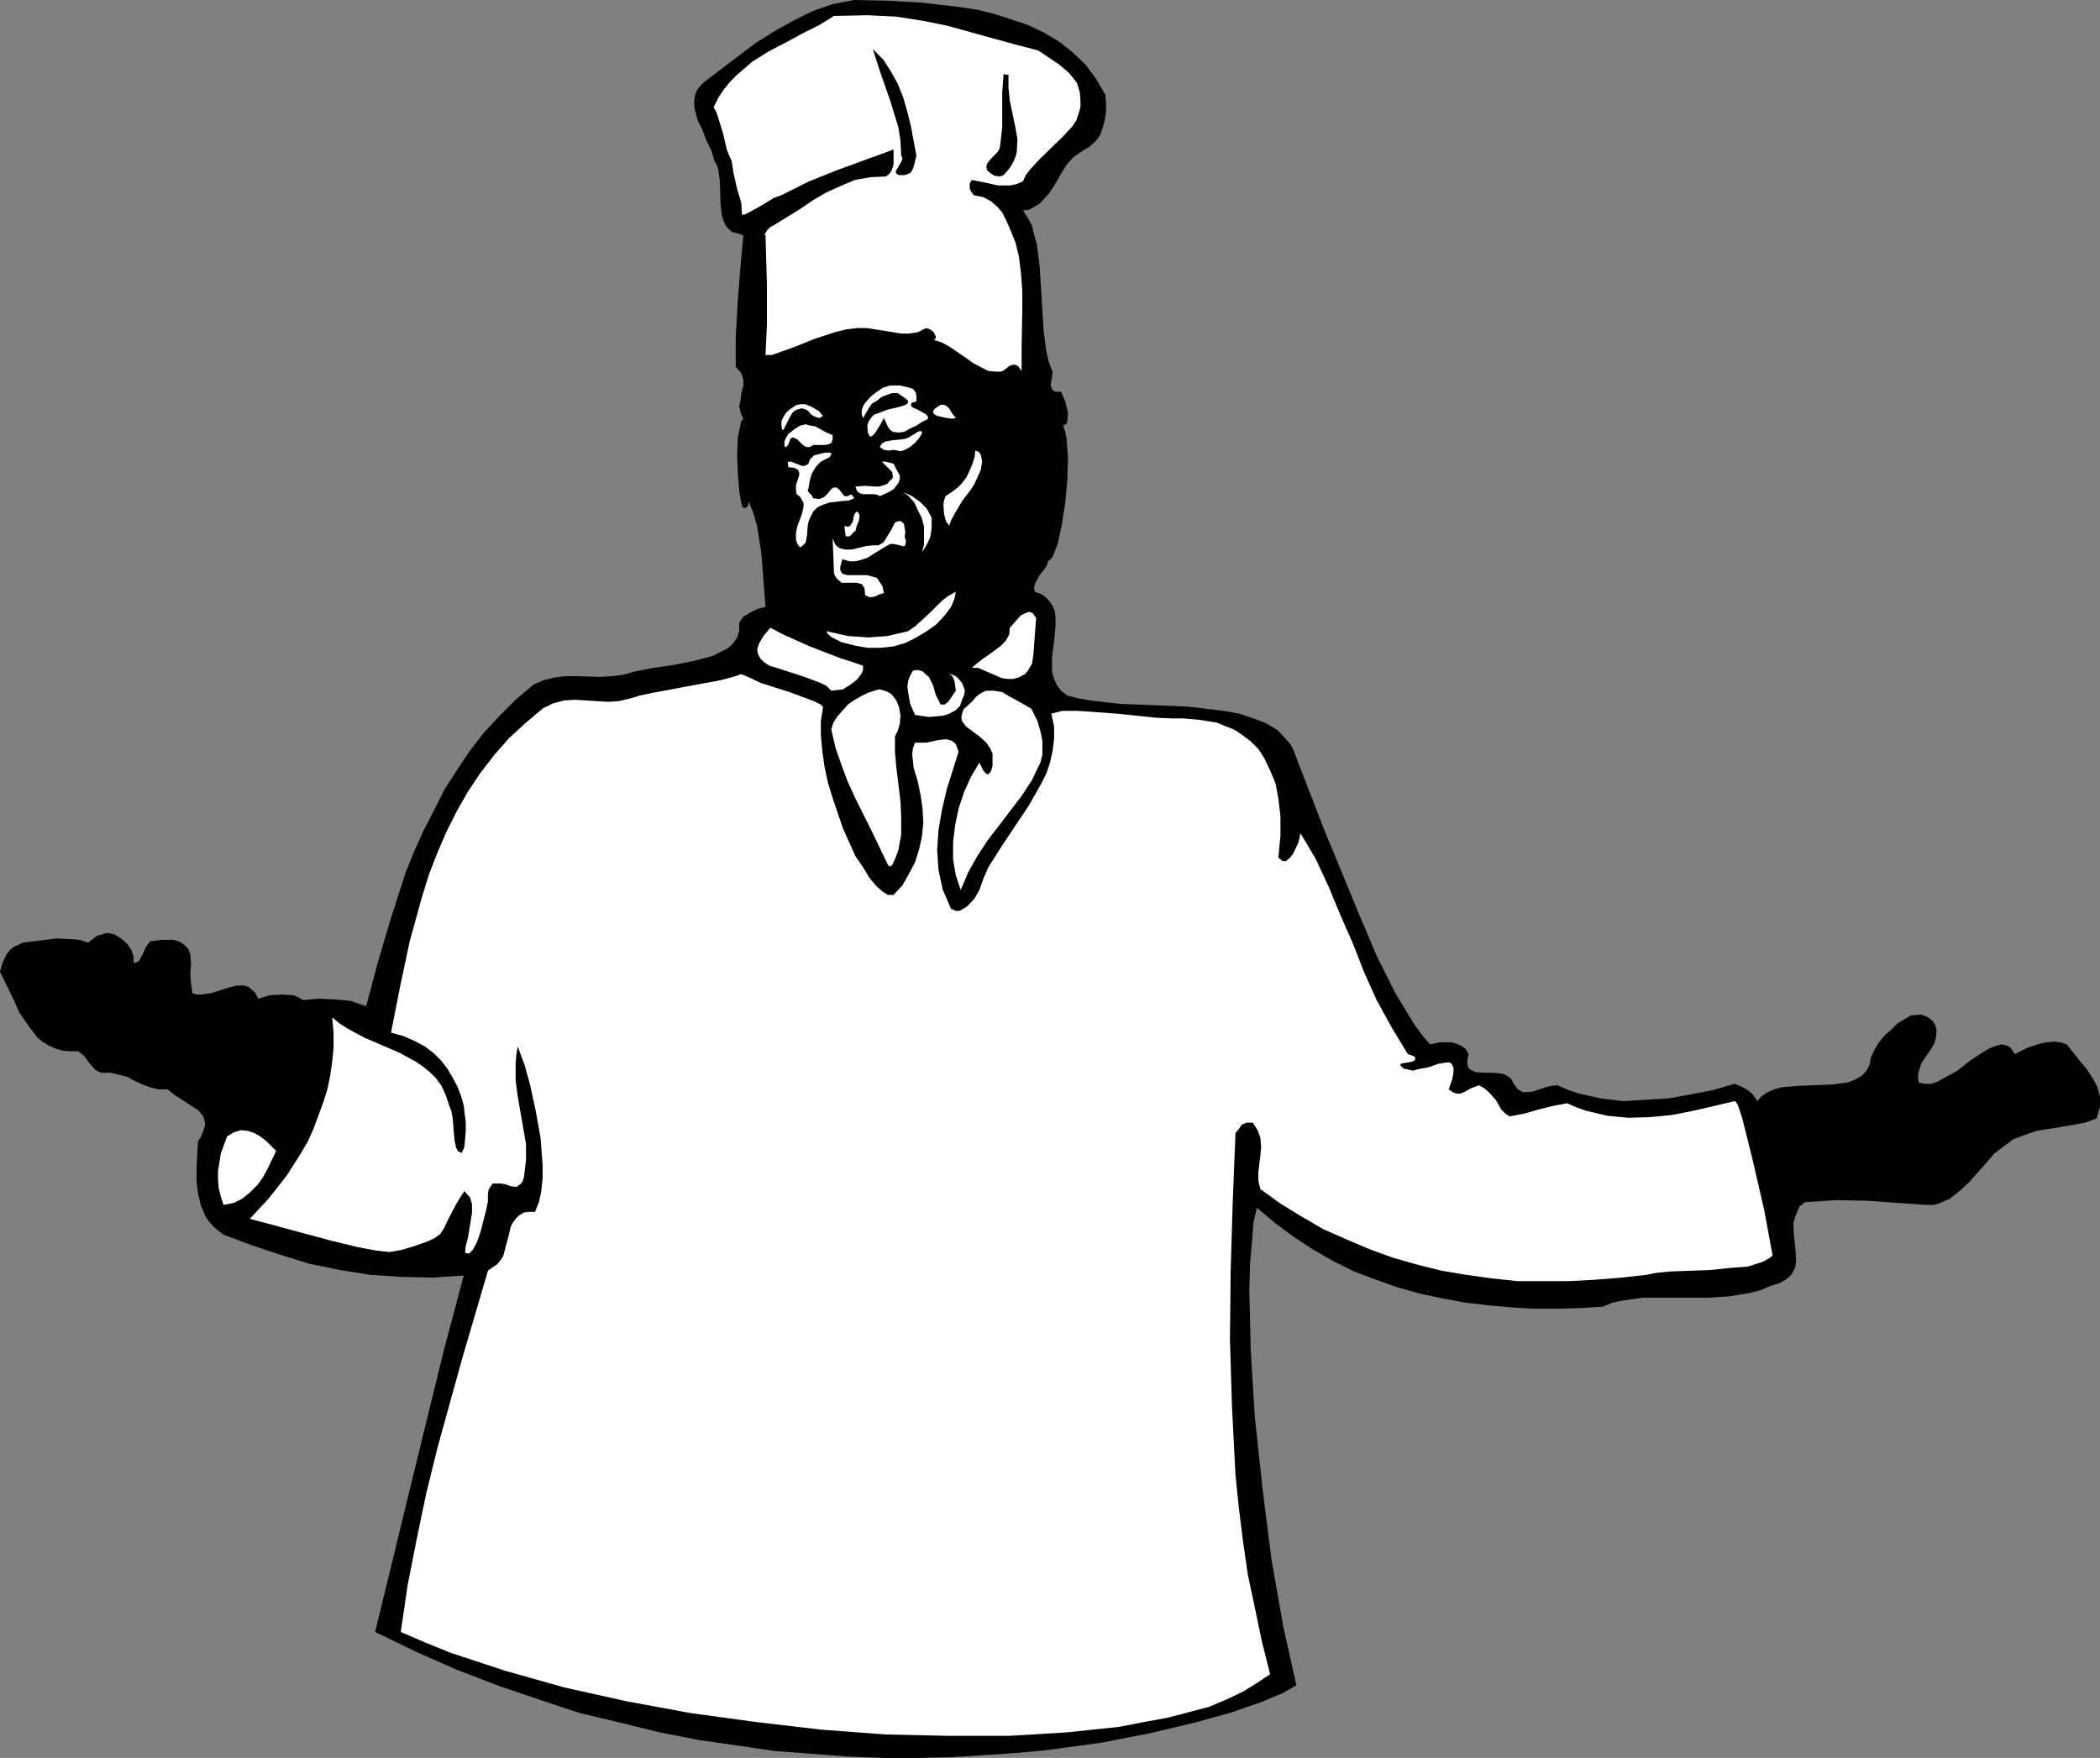 <?xml version="1.0" encoding="UTF-8" standalone="no"?>
<svg
   version="1.0"
   width="129.724mm"
   height="108.599mm"
   id="svg23"
   sodipodi:docname="Chef 017.wmf"
   xmlns:inkscape="http://www.inkscape.org/namespaces/inkscape"
   xmlns:sodipodi="http://sodipodi.sourceforge.net/DTD/sodipodi-0.dtd"
   xmlns="http://www.w3.org/2000/svg"
   xmlns:svg="http://www.w3.org/2000/svg">
  <rect width="100%" height="100%" fill="#808080" stroke="none"/>
  <sodipodi:namedview
     id="namedview23"
     pagecolor="#ffffff"
     bordercolor="#000000"
     borderopacity="0.25"
     inkscape:showpageshadow="2"
     inkscape:pageopacity="0.0"
     inkscape:pagecheckerboard="0"
     inkscape:deskcolor="#d1d1d1"
     inkscape:document-units="mm" />
  <defs
     id="defs1">
    <pattern
       id="WMFhbasepattern"
       patternUnits="userSpaceOnUse"
       width="6"
       height="6"
       x="0"
       y="0" />
  </defs>
  <path
     style="fill:#000000;fill-opacity:1;fill-rule:evenodd;stroke:none"
     d="m 87.587,381.042 10.181,-41.853 5.818,-23.755 4.686,-17.614 -7.272,0.485 -7.272,-0.162 -7.272,-0.485 -7.11,-1.131 -7.11,-1.454 -6.787,-2.101 -6.787,-2.262 -6.464,-2.424 -1.293,-0.97 -1.131,-0.97 -0.97,-1.131 -0.808,-1.131 -1.131,-2.747 -0.646,-2.747 -0.323,-2.909 v -3.232 l 0.323,-5.979 0.808,-1.293 0.485,-1.293 0.323,-0.97 v -0.808 l -0.162,-0.808 -0.323,-0.808 -1.131,-1.293 -1.778,-1.131 -1.939,-1.293 -1.778,-1.131 -1.616,-1.293 h -2.101 l -1.939,-0.485 -1.778,-0.646 -1.778,-0.808 -1.778,-0.97 -1.939,-0.485 -1.939,-0.485 h -2.101 l -0.97,-0.323 -0.646,-0.485 -1.293,-1.454 -1.131,-1.616 -0.646,-0.485 -0.808,-0.646 H 16.322 L 14.544,245.302 12.928,244.817 11.474,244.171 9.858,243.201 8.726,242.231 6.626,239.484 4.525,236.414 3.07,233.182 0,226.88 l 0.646,-2.262 0.97,-1.939 0.808,-0.97 0.808,-0.646 1.131,-0.485 0.97,-0.485 7.918,-0.97 3.555,0.162 1.778,0.162 1.939,0.646 1.131,-0.808 0.97,-0.808 1.293,-0.323 0.97,-0.323 0.97,0.162 0.808,0.162 1.616,0.97 1.454,1.293 0.97,1.454 0.485,1.454 v 1.454 h 0.646 l 0.646,-0.485 0.808,-1.454 0.808,-1.778 0.485,-0.646 0.485,-0.646 2.747,-0.323 h 1.454 1.293 l 1.454,0.485 0.97,0.646 0.97,0.97 0.485,1.293 0.162,2.262 -0.162,2.262 0.162,2.262 0.323,2.262 0.97,0.323 h 1.131 l 2.262,-0.323 4.04,-1.293 1.939,-0.485 h 0.97 0.808 l 0.97,0.323 0.808,0.646 0.808,0.808 0.646,1.293 2.747,-0.808 2.747,-0.162 2.747,0.162 1.131,0.485 1.131,0.646 3.555,-0.323 3.717,0.162 3.717,0.323 3.717,1.293 2.747,-10.342 3.07,-10.342 3.394,-10.504 1.939,-4.848 2.262,-5.009 2.424,-4.686 2.424,-4.848 2.909,-4.525 2.909,-4.363 3.232,-4.201 3.717,-4.04 3.878,-3.878 4.202,-3.555 2.262,-0.97 2.586,-0.646 2.586,-0.323 h 2.747 l 5.494,0.162 2.586,-0.162 2.586,-0.323 2.909,-0.808 4.202,-0.808 4.525,-0.646 4.848,-0.97 4.363,-1.131 1.939,-0.97 1.616,-0.808 1.293,-1.131 0.97,-1.454 0.485,-1.616 v -1.778 l 0.485,-0.808 0.485,-0.646 1.616,-0.97 1.616,-0.808 1.939,-0.485 -0.97,-12.443 -0.97,-6.302 -0.808,-2.909 -1.131,-2.909 -0.323,1.131 -0.646,0.323 -0.485,-0.162 -0.323,-0.97 -0.485,-2.909 -0.323,-4.04 -0.162,-4.363 0.162,-4.04 0.646,-3.07 0.162,-0.808 0.485,-0.323 -0.646,-1.616 -0.323,-1.454 0.323,-1.454 0.162,-1.616 0.485,-1.616 v -1.454 l -0.485,-1.616 -1.293,-1.454 v -7.11 l 0.485,-8.403 0.646,-8.241 0.646,-6.949 -1.454,-0.485 -1.293,-0.323 -0.808,-0.808 -0.646,-0.808 -0.485,-1.131 -0.323,-1.131 -0.323,-2.586 -0.162,-5.333 -0.323,-2.586 -0.323,-1.131 -0.646,-1.131 -0.646,-2.262 -1.131,-2.262 -0.97,-2.586 -1.131,-2.262 -0.646,-2.424 -0.162,-1.131 v -1.293 l 0.162,-0.97 0.485,-1.293 0.808,-0.97 0.97,-0.97 8.08,-6.141 3.878,-2.909 4.363,-2.747 4.363,-2.424 4.525,-2.262 4.686,-1.616 L 199.414,0 l 7.757,0.162 8.403,0.485 8.242,0.97 4.363,0.646 3.878,0.97 4.04,1.293 3.878,1.293 3.717,1.778 3.555,2.101 3.07,2.424 3.07,2.909 2.424,3.232 2.262,3.878 0.162,1.939 v 2.101 l -0.323,1.939 -0.485,1.778 -0.646,1.778 -1.131,1.454 -1.293,1.131 -1.616,0.97 -0.97,0.646 -1.131,0.808 -1.616,1.778 -1.293,2.101 -1.293,2.262 -1.454,2.262 -1.616,1.778 -0.808,0.808 -1.131,0.646 -1.131,0.646 -1.454,0.162 1.131,1.778 0.97,1.778 0.485,2.101 0.646,2.262 0.646,5.009 0.323,5.171 0.646,10.342 0.646,4.686 0.485,2.101 0.646,1.778 0.323,0.808 -0.162,0.97 -0.323,1.939 0.162,0.646 0.323,0.646 0.646,0.323 h 1.293 l 0.97,2.262 0.646,2.747 -0.162,2.101 -0.323,0.485 -0.646,0.323 0.485,1.454 0.323,1.616 0.323,4.525 -0.162,5.171 -0.485,5.333 -0.808,5.171 -0.97,4.363 -1.131,2.909 -0.646,0.808 -0.485,0.323 -0.162,0.808 -0.485,0.808 -1.293,1.616 -0.97,1.778 -0.323,0.97 0.162,1.131 1.778,0.646 1.293,1.131 0.97,1.293 0.646,1.454 0.162,1.616 v 1.778 l -0.323,3.555 -0.485,3.717 v 1.778 1.778 l 0.485,1.616 0.646,1.454 0.97,1.293 1.454,1.131 2.586,0.646 2.747,0.485 6.949,0.808 15.998,0.646 8.08,0.97 3.717,0.646 3.394,1.131 2.909,1.131 2.747,1.616 1.939,2.101 0.97,1.131 0.646,1.131 7.11,18.422 8.403,20.361 4.04,9.534 4.363,8.726 4.202,6.949 1.939,2.747 1.939,2.262 2.424,-0.485 h 2.586 l 1.131,0.323 1.131,0.485 0.97,0.646 0.808,1.293 -0.323,1.293 v 0.97 l 0.162,0.808 0.485,0.485 0.485,0.323 0.808,0.323 1.939,0.162 h 2.101 l 1.939,0.162 0.97,0.323 0.808,0.485 0.646,0.646 0.485,0.97 0.97,1.293 1.131,0.646 h 1.131 l 1.293,-0.162 2.909,-0.97 1.293,-0.323 1.454,-0.162 2.586,1.131 2.424,0.808 5.01,1.131 5.333,0.646 5.333,-0.323 5.333,-0.323 5.333,-0.97 5.01,-0.97 5.01,-1.454 1.616,0.646 1.454,0.808 1.131,0.97 1.131,1.616 0.97,-1.131 1.454,-0.97 1.454,-0.646 1.778,-0.485 3.717,-0.323 4.04,-0.162 4.04,-0.162 3.717,-0.485 1.616,-0.646 1.454,-0.808 1.131,-1.131 0.808,-1.454 0.323,-1.778 0.808,-1.778 0.97,-1.616 1.293,-1.616 1.616,-1.454 1.454,-1.454 3.232,-1.939 2.424,-0.162 1.616,0.646 0.97,0.808 0.646,0.97 0.323,1.293 -0.162,1.616 -0.323,1.293 -0.646,1.131 -2.424,3.555 -0.646,2.101 -0.162,1.131 0.162,1.293 1.293,0.323 h 1.616 l 1.454,-0.485 1.454,-0.808 3.232,-1.778 3.07,-2.424 3.232,-2.101 1.454,-0.808 1.293,-0.485 1.293,-0.323 1.293,0.323 0.808,0.485 0.97,1.454 2.909,-1.454 2.909,-0.97 1.616,-0.323 1.616,-0.162 1.616,0.162 1.454,0.485 3.07,3.878 1.616,1.939 1.293,1.939 1.131,2.101 0.646,2.262 v 2.586 l -0.808,2.586 -2.586,0.97 -2.586,0.485 -5.818,0.97 -3.07,0.485 -2.747,0.97 -2.586,0.97 -2.424,1.778 -2.101,1.616 -1.939,2.262 -3.878,4.363 -2.262,2.101 -2.262,1.778 -2.586,1.131 -1.293,0.323 h -1.454 l -13.736,-0.97 -7.272,-0.162 -7.434,0.485 -1.293,0.97 -0.646,1.454 -0.485,1.293 -0.323,1.293 0.162,3.07 0.323,2.747 0.162,2.747 -0.162,1.454 -0.485,1.131 -0.646,0.97 -1.131,0.97 -1.454,0.808 -2.101,0.646 -2.262,0.97 -2.424,0.646 -4.848,0.808 -5.01,0.323 h -5.333 -5.01 -4.848 l -4.686,0.646 -2.424,0.485 -2.262,0.97 -5.333,0.323 -5.333,0.162 h -5.494 l -5.333,-0.323 -5.333,-0.485 -5.494,-0.646 -5.171,-0.97 -5.333,-1.131 -5.171,-1.454 -5.01,-1.778 -5.171,-1.939 -4.848,-2.424 -4.525,-2.586 -4.686,-3.07 -4.363,-3.232 -4.202,-3.555 -0.808,3.394 -0.323,4.363 -0.485,5.333 -0.162,6.141 0.323,13.897 0.97,15.836 1.778,16.483 2.101,16.644 2.747,15.675 3.07,13.736 -3.07,1.778 -5.01,2.101 -6.949,2.424 -8.726,2.424 -10.181,2.424 -11.635,2.262 -13.09,1.778 -7.11,0.646 -7.272,0.485 -7.595,0.485 -7.757,0.162 h -7.918 l -8.403,-0.323 -8.403,-0.646 -8.726,-0.646 -8.726,-1.293 -9.05,-1.293 -9.05,-1.778 -9.211,-2.262 -9.534,-2.262 -9.211,-3.07 -9.534,-3.232 -9.696,-3.717 -9.534,-4.201 z"
     id="path1" />
  <path
     style="fill:#ffffff;fill-opacity:1;fill-rule:evenodd;stroke:none"
     d="m 93.566,381.042 1.616,-10.988 2.101,-10.665 2.262,-10.827 2.586,-10.504 5.818,-21.007 5.979,-20.361 1.131,-0.808 0.97,-0.646 0.808,-0.97 0.646,-0.97 0.646,-2.424 0.646,-2.424 0.485,-2.101 0.646,-1.131 0.646,-0.808 0.646,-0.646 1.131,-0.646 1.131,-0.162 h 1.454 l 0.97,-2.424 0.485,-2.424 0.323,-3.07 v -2.909 l -0.485,-6.464 -1.131,-6.302 -1.293,-5.979 -1.293,-4.686 -1.616,-4.363 -0.323,1.939 -0.162,1.939 v 4.04 l 0.485,3.717 0.646,3.717 0.646,3.717 0.646,3.717 v 3.717 l -0.485,4.04 -0.323,0.97 -0.485,0.646 -0.485,0.323 -0.485,0.323 -1.293,-0.162 -1.293,-0.485 -1.131,-0.162 h -1.293 -0.485 l -0.485,0.646 -0.485,0.808 -0.162,0.97 v 1.778 l -0.485,2.262 -1.293,5.009 -0.808,2.262 -0.97,1.778 -0.808,0.808 h -0.485 l -0.485,-0.162 0.162,-1.616 0.485,-1.778 0.646,-3.878 0.323,-2.101 v -1.939 l -0.485,-1.616 -1.293,-1.454 -0.97,1.454 -0.97,1.616 -1.939,3.717 -0.808,1.778 -0.97,1.454 -1.293,0.97 -1.778,0.808 -3.232,1.131 -2.747,0.808 -2.747,0.485 -3.07,-0.323 -4.363,-0.808 -5.979,-1.454 -19.23,-5.171 4.363,-4.686 4.202,-5.333 3.394,-5.333 1.616,-2.747 1.293,-2.909 1.131,-3.07 1.131,-3.07 0.97,-3.07 0.646,-3.07 0.485,-3.393 0.323,-3.232 v -3.555 l -0.323,-3.555 1.778,1.454 1.778,1.131 3.878,2.101 8.242,3.555 3.878,2.101 1.616,1.131 1.616,1.293 1.454,1.454 1.293,1.778 0.97,2.101 0.808,2.424 0.485,1.293 0.323,1.616 0.323,3.878 0.162,1.616 0.323,1.454 0.485,0.97 h 0.323 l 0.485,0.323 0.646,-1.454 0.162,-1.778 0.162,-1.939 v -1.939 l -0.485,-4.04 -0.646,-2.262 -0.808,-2.101 -1.131,-2.101 -1.131,-1.939 -1.454,-1.939 -1.778,-1.778 -2.101,-1.616 -2.424,-1.293 -2.586,-1.131 -2.909,-0.808 2.101,-10.665 2.262,-10.665 2.909,-10.504 1.616,-5.171 1.939,-5.009 2.101,-4.848 2.424,-4.848 2.586,-4.525 2.909,-4.363 3.232,-4.201 3.555,-4.04 3.878,-3.555 4.04,-3.393 2.424,-1.131 2.424,-0.646 2.586,-0.162 2.586,0.162 2.424,0.162 2.747,0.162 2.424,-0.162 2.747,-0.646 2.101,-0.646 3.07,-0.646 7.757,-1.454 7.918,-1.454 3.07,-0.808 1.939,-0.646 1.939,0.808 2.747,1.293 6.626,2.101 5.656,2.101 1.616,0.808 0.485,0.485 v 0.323 l -0.485,3.07 v 3.232 l 0.323,3.555 0.485,3.555 0.808,3.878 1.131,3.717 2.424,7.11 2.909,6.464 1.778,2.586 1.454,2.424 1.616,1.939 1.454,1.293 1.293,0.808 h 1.293 l 2.101,-2.262 1.454,-2.586 1.454,-2.747 0.97,-3.07 0.646,-2.909 0.323,-3.232 -0.162,-3.232 -0.485,-3.393 -0.646,-3.07 -0.97,-3.232 -0.323,-3.07 0.162,-1.454 0.485,-1.293 h 1.293 1.293 l 3.07,-0.646 1.616,-0.162 1.293,0.323 0.97,0.808 0.646,1.778 -2.747,8.726 -1.131,4.848 -0.808,4.686 -0.323,4.686 0.323,4.686 0.485,2.262 0.485,2.262 0.97,2.262 0.97,2.262 1.131,0.485 h 0.808 l 0.97,-0.485 0.97,-0.646 1.616,-1.778 1.131,-1.939 0.97,-2.747 1.131,-2.586 3.07,-4.848 6.464,-9.696 2.747,-4.848 1.293,-2.586 0.808,-2.424 0.646,-2.909 0.323,-2.747 v -2.747 l -0.646,-3.07 2.586,-0.646 h 3.555 l 9.05,0.646 9.373,0.97 3.717,0.162 h 2.586 l 3.717,0.323 4.04,0.646 1.939,0.808 2.101,0.808 1.939,1.293 1.939,1.454 1.778,1.778 1.454,2.262 1.293,2.747 1.293,3.07 0.646,3.555 0.485,4.04 v 4.525 l -0.485,5.171 0.97,0.808 h 0.808 l 0.808,-0.646 0.808,-0.97 1.293,-2.747 0.485,-2.101 3.555,5.979 3.07,6.625 2.747,6.625 2.909,6.625 2.586,6.625 2.909,6.464 3.555,6.464 3.717,6.141 1.454,0.485 0.323,0.485 -0.162,0.485 -0.646,0.323 -1.939,0.323 -0.646,0.162 -0.162,0.323 0.808,0.808 0.97,0.162 1.131,0.323 1.131,-0.323 2.586,-0.485 2.262,-0.808 2.101,-0.323 h 0.646 l 0.485,0.485 0.323,0.808 v 1.131 l -0.323,1.616 -0.808,2.262 0.97,0.646 0.808,0.323 h 0.97 l 0.808,-0.323 1.778,-0.97 1.778,-0.646 1.131,0.646 1.131,0.97 1.616,1.778 1.293,2.262 0.97,0.97 0.97,0.646 3.394,-0.646 3.394,-0.97 3.232,-0.808 3.394,-0.646 2.262,0.97 2.262,0.808 4.848,1.131 5.01,0.485 5.01,-0.162 5.01,-0.485 5.01,-0.97 9.696,-2.262 0.323,0.162 0.485,0.808 0.97,2.909 2.424,9.696 2.747,11.958 1.939,10.504 -0.808,0.646 -1.454,0.808 -3.555,1.131 -4.202,0.323 -4.686,0.485 -9.05,0.323 -3.394,0.323 -2.424,0.485 -5.818,0.646 -6.141,0.485 -5.979,0.323 h -5.979 -6.141 l -5.979,-0.646 -5.818,-0.808 -5.818,-0.97 -5.818,-1.454 -5.656,-1.616 -5.333,-1.939 -5.333,-2.262 -5.494,-2.424 -5.01,-2.909 -5.01,-3.07 -4.686,-3.393 -0.485,-1.939 v -1.939 l 0.485,-4.04 0.162,-1.939 -0.162,-2.101 -0.646,-1.778 -1.131,-1.778 h -0.808 -0.646 l -1.131,0.485 -0.646,0.97 -0.808,0.97 -0.646,16.16 -0.485,16.16 -0.162,15.998 0.485,15.836 0.808,15.675 0.808,7.918 0.97,7.757 1.131,7.757 1.616,7.595 1.616,7.757 1.939,7.757 -2.909,1.939 -3.394,2.101 -3.717,1.778 -4.202,1.778 -4.848,1.293 -5.01,1.293 -5.333,0.97 -5.818,1.131 -6.141,0.646 -6.141,0.646 -13.413,0.808 h -14.221 l -14.706,-0.323 -15.029,-1.131 -15.19,-1.778 -15.352,-2.101 -14.867,-2.747 -14.544,-3.232 -13.736,-3.878 -12.766,-4.201 -5.979,-2.424 z"
     id="path2" />
  <path
     style="fill:#ffffff;fill-opacity:1;fill-rule:evenodd;stroke:none"
     d="m 242.4,11.796 4.848,3.232 2.262,1.939 0.97,1.131 0.97,1.293 0.646,2.101 0.162,1.778 v 1.778 l -0.485,1.616 -0.485,1.454 -0.97,1.454 -2.262,2.424 -5.171,5.009 -2.262,2.424 -1.131,1.454 -0.646,1.454 -1.454,0.646 -1.616,0.323 h -2.747 l -2.909,-0.646 -3.232,-0.646 -0.485,0.808 v 1.131 l 0.323,0.808 0.646,0.808 2.262,0.485 1.778,0.97 1.454,1.293 1.131,1.293 0.808,1.616 0.808,1.778 1.454,3.555 0.808,3.232 0.485,3.878 0.323,4.201 v 4.363 l -0.162,8.565 v 5.817 l -0.808,-1.131 -0.646,-0.323 h -0.646 l -0.808,0.323 -1.454,1.131 -0.646,0.162 h -0.808 l -1.939,-0.162 -1.939,-0.97 -1.778,-0.97 -1.778,-1.293 -3.555,-2.424 -1.778,-0.97 -1.939,-0.646 0.485,-0.323 v -0.485 l -0.485,-0.97 -0.808,-0.646 -0.97,-0.323 -1.939,0.97 -2.101,0.323 h -1.778 l -1.939,-0.323 -4.04,-0.646 -2.101,-0.323 h -2.262 l -2.586,0.323 -2.586,0.646 -4.848,1.616 -4.848,1.939 -5.01,1.778 h -1.454 l 0.323,-7.11 v -9.534 l -0.323,-11.312 -0.323,-0.162 0.323,-0.323 0.323,-0.646 0.808,-0.808 0.646,-0.323 6.302,-3.878 3.07,-2.101 3.07,-1.778 3.232,-1.454 3.394,-1.454 3.717,-0.646 3.555,-0.162 0.808,-0.646 0.485,-0.646 0.485,-1.454 v -1.778 -1.778 l -6.626,2.424 -6.626,2.424 -6.464,2.586 -6.464,3.232 -1.778,0.646 -2.909,1.778 -2.909,1.616 -0.97,0.485 h -0.646 l -0.162,-2.747 -0.97,-3.232 -0.808,-3.555 -0.485,-3.07 -0.485,-0.97 -0.646,-1.616 -0.808,-3.555 -1.131,-3.717 -0.485,-1.454 -0.646,-1.131 1.131,-2.262 1.293,-1.939 1.454,-1.778 1.616,-1.616 3.555,-3.07 3.878,-2.424 4.04,-2.101 3.878,-2.101 3.878,-1.939 3.394,-2.101 7.757,-0.162 6.787,0.323 6.141,0.97 5.656,1.131 10.504,2.909 5.333,1.454 z"
     id="path3" />
  <path
     style="fill:#000000;fill-opacity:1;fill-rule:evenodd;stroke:none"
     d="m 213.958,36.359 -0.646,2.586 -0.323,0.808 -0.323,0.485 -0.485,0.323 -0.97,0.323 h -1.293 l -0.646,-0.323 -0.162,-0.485 0.323,-0.646 0.97,-1.616 0.323,-0.808 -0.323,-0.646 -0.162,-3.394 -0.485,-3.232 -1.939,-6.302 -2.101,-5.979 -1.939,-5.979 2.424,2.424 1.778,2.747 1.616,2.909 1.293,3.232 0.97,3.394 0.808,3.232 z"
     id="path4" />
  <path
     style="fill:#000000;fill-opacity:1;fill-rule:evenodd;stroke:none"
     d="m 235.451,17.452 v 3.07 l 0.323,3.07 1.293,6.141 0.485,2.747 -0.162,3.07 -0.323,1.131 -0.646,1.454 -0.808,1.293 -1.293,1.454 -0.808,0.323 -1.293,-0.162 -0.808,-0.485 -0.97,-0.808 -0.162,-0.97 0.323,-0.808 1.131,-1.293 1.131,-1.131 0.485,-0.808 0.162,-0.808 0.485,-4.201 v -4.04 -4.201 l 0.323,-4.201 0.646,0.162 h 0.162 z"
     id="path5" />
  <path
     style="fill:#ffffff;fill-opacity:1;fill-rule:evenodd;stroke:none"
     d="m 213.958,93.725 -1.131,0.323 -0.162,0.646 0.485,0.485 0.808,0.323 2.101,1.131 0.485,0.485 0.162,0.323 -0.162,0.485 -1.131,0.485 -1.454,0.97 -1.454,0.646 -1.454,0.808 -1.293,0.162 -1.293,-0.162 -0.646,-0.485 -0.485,-0.646 -0.97,-2.101 -0.97,1.778 -1.131,1.778 -0.646,0.646 -0.485,0.162 -0.485,-0.808 -0.162,-1.778 0.323,-0.97 0.485,-0.808 0.808,-0.808 0.97,-0.323 2.101,-0.808 2.101,-0.485 1.778,-0.485 0.646,-0.323 0.323,-0.323 v -0.323 l -0.323,-0.485 -2.101,-1.454 h -1.293 l -1.454,0.485 -1.131,0.485 -0.97,0.808 -1.131,0.646 -0.808,1.131 -0.646,1.131 -0.646,1.131 -0.323,-0.808 v -0.97 l 0.323,-0.97 0.485,-0.808 1.293,-1.454 1.454,-1.131 1.454,-0.97 1.616,-0.485 h 2.262 l 2.101,0.485 0.97,0.323 0.646,0.808 0.162,0.808 z"
     id="path6" />
  <path
     style="fill:#ffffff;fill-opacity:1;fill-rule:evenodd;stroke:none"
     d="m 192.142,97.119 -0.808,0.485 -0.646,-0.162 -0.808,-0.323 -0.646,-0.485 -0.485,-0.646 -0.808,-0.485 -0.808,-0.162 -1.131,0.323 -0.808,0.485 -0.646,0.97 -0.97,1.939 -0.646,1.293 h -0.323 l -0.162,-0.97 v -0.97 l 0.323,-0.808 0.808,-1.293 1.131,-0.97 1.293,-0.808 1.131,-0.162 h 0.808 l 1.616,0.646 1.616,0.97 z"
     id="path7" />
  <path
     style="fill:#ffffff;fill-opacity:1;fill-rule:evenodd;stroke:none"
     d="m 223.169,97.604 -0.808,0.162 -1.293,-0.162 -2.262,-0.485 -0.808,-0.485 -0.162,-0.646 0.485,-0.646 1.293,-0.808 h 0.808 l 0.646,0.323 0.646,0.646 0.646,1.131 z"
     id="path8" />
  <path
     style="fill:#ffffff;fill-opacity:1;fill-rule:evenodd;stroke:none"
     d="m 194.405,101.643 v 0.97 l -0.323,0.808 -0.646,0.323 -0.808,0.162 h -1.778 -0.97 l -0.808,0.485 h -0.808 l -0.808,-0.485 -1.293,-1.293 -0.646,-0.323 -0.485,-0.162 -0.485,0.323 -0.485,1.293 -0.323,0.485 -0.485,0.162 -0.162,-0.808 0.162,-0.808 0.323,-0.646 0.485,-0.808 1.454,-1.131 1.293,-0.808 1.293,-0.323 1.131,0.323 1.131,0.162 0.808,0.485 1.778,0.97 0.808,0.323 z"
     id="path9" />
  <path
     style="fill:#ffffff;fill-opacity:1;fill-rule:evenodd;stroke:none"
     d="m 209.595,105.199 -0.97,-0.162 -1.131,0.162 -1.131,-0.162 -0.485,-0.323 -0.485,-0.323 0.485,-0.808 0.808,-0.485 1.778,-0.323 1.939,-0.162 0.97,-0.162 0.808,-0.323 2.101,-1.293 0.485,-0.162 h 0.323 l 0.162,0.162 v 0.323 l -0.646,1.131 -0.97,1.131 -1.454,1.131 -1.293,0.646 -0.646,0.162 z"
     id="path10" />
  <path
     style="fill:#ffffff;fill-opacity:1;fill-rule:evenodd;stroke:none"
     d="m 228.179,111.501 -0.646,1.454 -0.808,1.293 -2.101,2.747 -1.616,2.747 -0.808,1.454 -0.646,1.616 -0.162,-0.485 -0.485,-0.485 -0.485,-1.778 -0.162,-2.262 0.162,-0.97 0.323,-0.97 1.454,-0.97 1.293,-0.97 1.131,-1.131 0.97,-1.293 0.808,-1.616 0.646,-1.616 0.485,-1.454 0.162,-1.616 0.808,0.323 0.485,0.646 0.162,0.808 0.162,0.808 -0.323,1.939 z"
     id="path11" />
  <path
     style="fill:#ffffff;fill-opacity:1;fill-rule:evenodd;stroke:none"
     d="m 191.657,107.784 -1.131,1.131 -0.97,1.616 -0.485,1.616 -0.323,1.939 -0.162,0.323 v 0.162 l 0.323,0.485 0.646,0.646 0.323,0.646 1.454,0.162 1.131,-0.485 0.808,-0.808 0.646,-0.808 0.485,-0.485 0.808,-0.162 0.808,0.646 1.131,1.454 h 0.808 l 0.485,-0.323 h 0.485 l 0.485,0.808 -1.131,0.485 -1.616,0.162 -2.909,0.323 -1.454,0.485 -1.454,0.646 -0.97,0.97 -0.808,1.616 -0.323,0.808 -0.162,0.97 -0.162,2.101 -0.323,1.778 -0.646,0.646 -0.646,0.485 -0.646,-0.808 -0.323,-0.97 v -1.616 l 0.323,-1.616 0.646,-1.616 0.485,-1.454 0.323,-1.454 v -0.808 l -0.323,-0.646 -0.485,-0.808 -0.808,-0.646 -0.162,-0.97 v -1.131 l 0.646,-1.939 0.162,-0.808 -0.323,-0.808 -0.808,-0.485 -1.454,-0.162 -0.162,-1.131 0.323,-0.162 h 0.485 l 0.808,0.323 1.616,0.646 h 0.808 l 0.808,-0.485 0.162,-0.485 0.162,-0.485 0.97,-0.97 1.293,-0.323 1.293,-0.323 h 1.131 l 0.323,0.162 v 0.323 l -0.485,0.646 z"
     id="path12" />
  <path
     style="fill:#ffffff;fill-opacity:1;fill-rule:evenodd;stroke:none"
     d="m 210.08,111.016 v 0.808 l -0.323,0.97 -1.131,1.454 -1.454,0.808 -1.778,0.808 -0.485,-0.323 -0.97,-0.162 h -1.778 -0.808 l -0.808,-0.323 -0.485,-0.485 -0.323,-0.97 2.262,-0.162 2.262,0.162 h 0.97 l 1.131,-0.323 0.808,-0.323 0.646,-0.808 0.485,-0.323 0.162,-0.485 -0.162,-1.131 -0.808,-0.808 -0.808,-0.808 -0.646,-0.646 -0.162,-0.162 h 0.808 l 1.939,0.485 0.646,1.293 z"
     id="path13" />
  <path
     style="fill:#ffffff;fill-opacity:1;fill-rule:evenodd;stroke:none"
     d="m 217.513,120.873 v 2.424 l -0.323,2.101 -0.808,1.778 -1.131,1.778 0.485,-1.778 v -2.101 -2.101 l -0.485,-1.939 -0.97,-1.939 -0.808,-1.778 -1.293,-1.454 -1.293,-0.97 2.101,0.97 1.778,1.293 1.616,1.616 z"
     id="path14" />
  <path
     style="fill:#ffffff;fill-opacity:1;fill-rule:evenodd;stroke:none"
     d="m 199.737,123.944 -0.485,0.323 -0.485,0.646 -0.485,0.323 h -0.808 l -0.162,-0.97 -0.162,-1.454 0.808,0.162 0.485,-0.162 0.323,-0.485 0.323,-0.485 0.323,-1.616 0.323,-0.485 0.323,-0.323 0.485,0.485 0.162,0.485 -0.162,1.131 -0.485,1.131 z"
     id="path15" />
  <path
     style="fill:#ffffff;fill-opacity:1;fill-rule:evenodd;stroke:none"
     d="m 211.211,125.236 0.323,1.131 -0.162,0.808 -0.162,0.323 h -0.485 l -1.293,-0.323 -0.808,-0.162 h -0.808 l -2.747,1.616 -2.586,1.616 -1.454,0.485 -1.293,0.323 h -1.454 l -1.616,-0.485 -0.485,1.778 v 0.808 l 0.485,0.808 1.131,0.323 h 1.131 2.424 1.131 l 1.131,0.323 1.131,0.323 0.646,0.97 0.646,0.97 0.323,1.616 -1.131,0.323 -0.97,0.485 -1.131,0.162 -0.485,-0.162 -0.646,-0.323 -0.162,-1.616 -0.323,-0.485 -0.323,-0.485 -1.131,-0.323 h -1.131 -1.293 -1.131 l -0.97,-0.808 -0.485,-0.646 -0.323,-0.646 -0.323,-8.241 0.646,1.454 0.485,0.485 0.485,0.323 1.293,0.323 h 1.616 l 3.232,-0.808 1.616,-0.162 h 1.293 l 1.131,-0.646 0.646,-0.97 1.293,-2.101 0.808,-1.616 0.808,-0.323 h 0.646 l 0.646,0.646 0.162,0.97 0.162,0.97 z"
     id="path16" />
  <path
     style="fill:#ffffff;fill-opacity:1;fill-rule:evenodd;stroke:none"
     d="m 222.038,141.719 -1.454,1.939 -1.939,2.101 -2.262,1.616 -2.424,1.454 -2.586,1.293 -2.747,0.808 -3.07,0.323 h -3.07 l -2.747,-0.485 -3.232,-0.808 -2.262,-1.131 -0.97,-0.808 -0.323,-0.646 5.01,1.131 4.848,0.323 4.363,-0.323 4.848,-1.131 1.616,-1.131 1.454,-1.293 2.424,-2.262 2.424,-2.424 1.454,-1.131 1.778,-0.97 -0.323,1.616 z"
     id="path17" />
  <path
     style="fill:#ffffff;fill-opacity:1;fill-rule:evenodd;stroke:none"
     d="m 223.169,161.272 -0.323,-2.262 -0.485,-1.131 -0.808,-0.646 1.616,0.646 0.808,0.808 0.646,0.808 0.323,0.808 0.323,0.97 -0.162,0.97 -0.485,1.131 -0.485,1.454 -0.97,0.97 -1.454,0.808 -1.454,0.485 -1.616,0.162 -1.778,0.162 -3.232,-0.485 -1.131,-2.586 -0.485,-2.747 -0.162,-1.293 0.162,-1.293 0.485,-1.293 0.646,-1.131 1.131,-0.162 1.131,0.323 0.646,0.646 0.808,0.646 0.97,1.939 0.646,2.262 0.808,1.616 0.323,0.646 h 0.323 0.646 l 0.808,-0.646 z"
     id="path18" />
  <path
     style="fill:#ffffff;fill-opacity:1;fill-rule:evenodd;stroke:none"
     d="m 208.949,171.937 v 3.555 l 0.323,3.717 0.97,7.918 0.162,3.717 v 4.04 l -0.646,3.555 -0.646,1.778 -0.808,1.778 -0.485,0.323 -0.485,-0.323 -3.717,-7.757 -3.878,-7.757 -1.778,-3.878 -1.454,-3.878 -1.454,-4.201 -0.97,-4.201 0.485,-1.616 0.97,-1.454 1.131,-1.293 1.293,-1.454 1.616,-1.131 1.454,-0.808 1.616,-0.808 1.454,-0.485 1.131,-0.323 1.293,0.323 0.808,0.323 0.808,0.485 1.131,1.454 0.646,1.616 0.323,1.939 -0.162,1.939 -0.485,1.616 z"
     id="path19" />
  <path
     style="fill:#ffffff;fill-opacity:1;fill-rule:evenodd;stroke:none"
     d="m 240.784,165.474 1.454,2.909 0.808,2.909 0.323,1.778 v 1.616 1.616 l -0.485,1.778 -1.939,4.04 -2.424,3.717 -5.171,6.787 -2.747,3.555 -2.424,3.717 -2.101,3.717 -1.778,4.201 -1.131,-3.393 -0.646,-3.717 v -4.04 l 0.485,-4.04 0.808,-3.878 1.293,-3.878 1.616,-3.555 1.939,-3.232 0.97,1.939 0.646,0.646 0.323,0.162 0.323,-0.162 0.485,-0.646 0.323,-1.293 v -1.454 -1.293 l -0.485,-1.131 -0.97,-1.454 -1.616,-1.454 -3.07,-2.262 -0.97,-1.293 -0.162,-0.646 v -0.485 l 0.162,-0.646 0.323,-0.97 1.939,-1.778 0.97,-1.131 0.808,-0.646 0.808,-0.485 0.808,-0.323 h 1.778 l 1.939,0.323 1.616,0.97 1.778,0.97 z"
     id="path20" />
  <path
     style="fill:#ffffff;fill-opacity:1;fill-rule:evenodd;stroke:none"
     d="m 64.478,268.733 -1.939,4.04 -1.131,2.101 -1.293,1.778 -1.778,1.778 -1.778,1.454 -1.939,0.97 -2.424,0.485 -0.646,-1.939 -0.485,-1.939 -0.162,-2.101 v -1.939 l 0.646,-4.04 1.454,-4.04 1.616,-0.97 1.616,-0.485 1.616,0.162 1.454,0.485 1.454,0.808 1.454,1.131 z"
     id="path21" />
  <path
     style="fill:#ffffff;fill-opacity:1;fill-rule:evenodd;stroke:none"
     d="m 238.36,143.658 0.97,-0.485 0.97,-0.323 0.808,0.323 0.808,1.131 -0.162,1.939 -0.162,2.262 -0.323,4.363 -0.323,2.101 -0.97,1.616 -0.646,0.808 -0.646,0.323 -0.97,0.485 -1.131,0.323 h -1.293 l -1.293,-0.162 -2.262,-0.97 -2.262,-0.97 -1.131,-0.485 h -1.454 l 1.293,-1.131 1.293,-0.97 2.747,-1.939 1.454,-1.131 1.131,-1.131 0.808,-1.454 0.162,-1.616 z"
     id="path22" />
  <path
     style="fill:#ffffff;fill-opacity:1;fill-rule:evenodd;stroke:none"
     d="m 194.081,161.272 -1.131,-1.131 -1.293,-0.646 -3.394,-1.293 -6.949,-2.262 -1.616,-0.485 -1.293,-0.808 -0.808,-0.808 -0.646,-1.131 -0.162,-1.131 0.485,-1.454 0.97,-1.616 1.616,-1.939 3.07,1.616 6.141,2.747 7.11,2.747 3.07,0.97 2.262,0.808 v 0.808 l -0.323,0.97 -1.131,1.454 -1.454,1.131 -1.778,1.131 z"
     id="path23" />
</svg>
